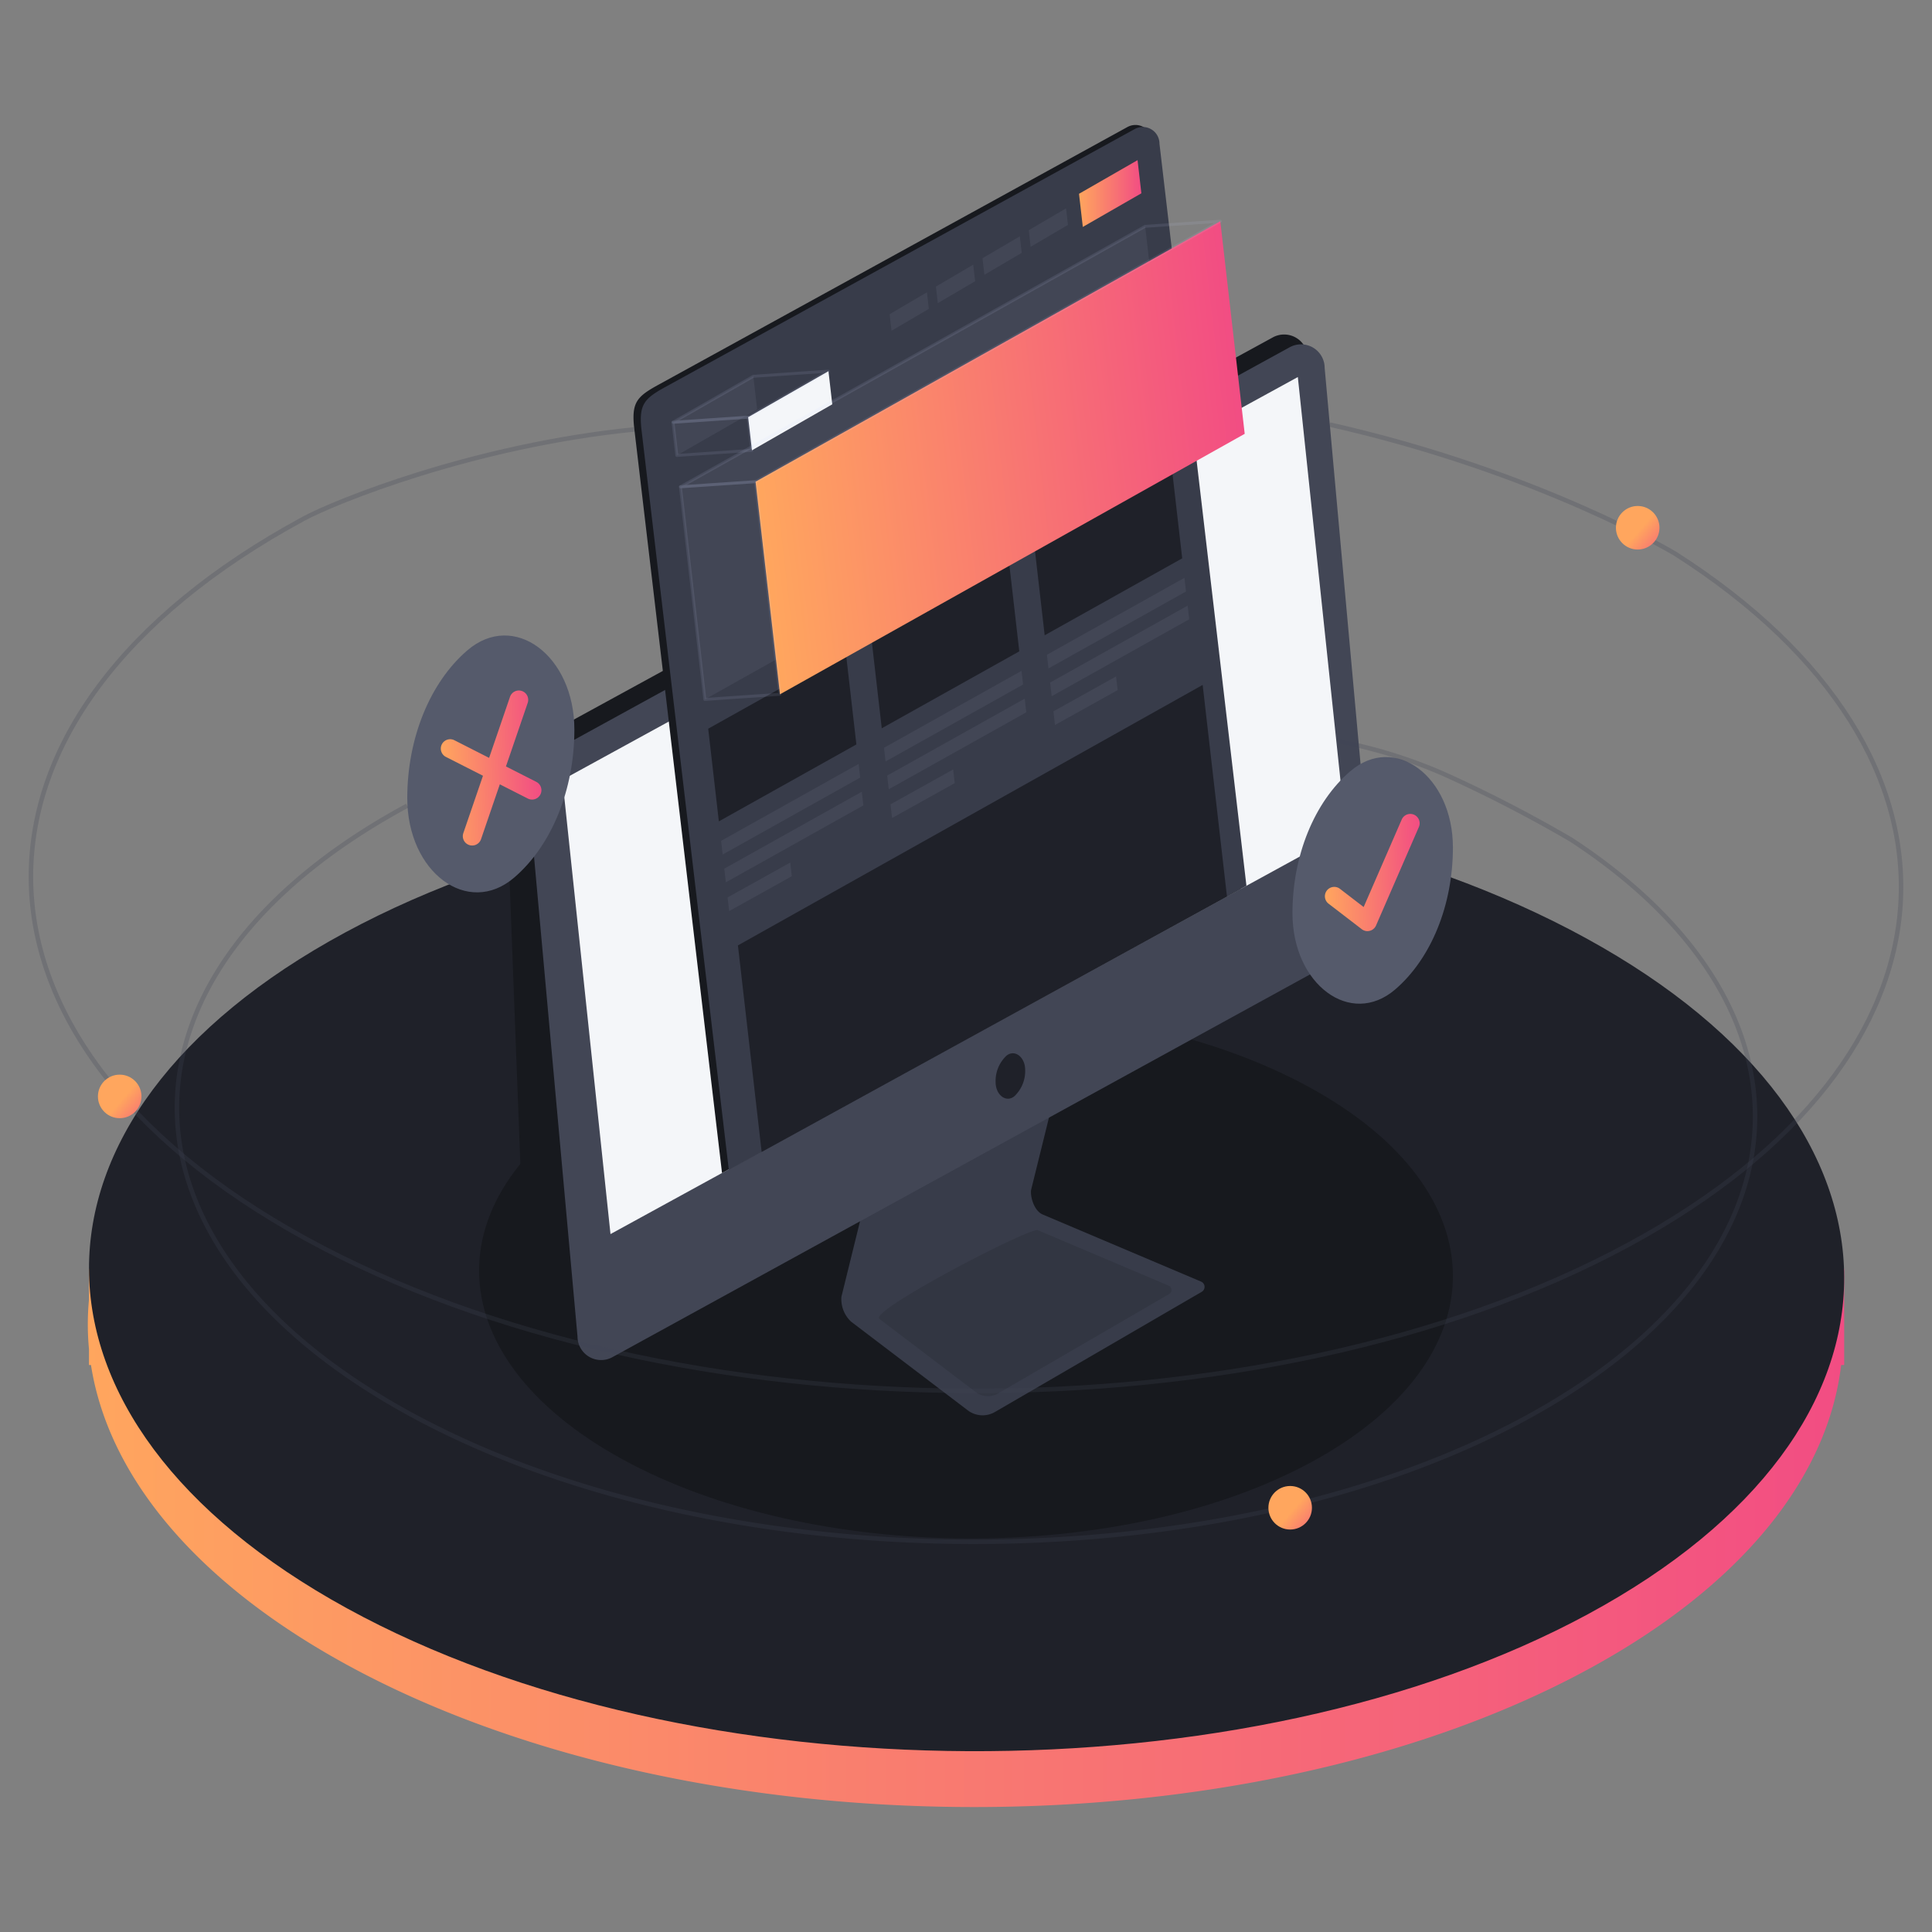 <svg xmlns="http://www.w3.org/2000/svg" xmlns:xlink="http://www.w3.org/1999/xlink" viewBox="0 0 330 330">
  <rect x="0" y="0" width="330" height="330" fill="#808080" stroke="none"/>
  <defs>
    <linearGradient id="linear-gradient" x1="2430.023" y1="-2880.676" x2="2431.03" y2="-2880.676" gradientTransform="matrix(298, 0, 0, -162.163, -724131.796, -466913.338)" gradientUnits="userSpaceOnUse">
      <stop offset="0" stop-color="#ffa65e"/>
      <stop offset="1" stop-color="#f24d83"/>
    </linearGradient>
    <linearGradient id="linear-gradient-2" x1="184.303" y1="33.059" x2="194.955" y2="33.059" gradientTransform="matrix(1, 0, 0, 1, 0, 0)" xlink:href="#linear-gradient"/>
    <linearGradient id="linear-gradient-3" x1="151.16" y1="66.72" x2="230.421" y2="66.72" gradientTransform="matrix(1.062, -0.036, 0.108, 0.938, -38.96, 22.382)" xlink:href="#linear-gradient"/>
    <linearGradient id="linear-gradient-4" x1="75.427" y1="131.489" x2="92.345" y2="130.922" gradientTransform="matrix(1, 0, 0, 1, 0, 0)" xlink:href="#linear-gradient"/>
    <linearGradient id="linear-gradient-5" x1="226.179" y1="149.393" x2="242.773" y2="148.837" gradientTransform="matrix(1, 0, 0, 1, 0, 0)" xlink:href="#linear-gradient"/>
    <linearGradient id="linear-gradient-6" x1="8420.071" y1="-1606.726" x2="8420.071" y2="-1614.254" gradientTransform="matrix(-0.652, 0.758, -0.758, -0.652, 4553.58, -7341.194)" xlink:href="#linear-gradient"/>
    <linearGradient id="linear-gradient-7" x1="8662.861" y1="-1473.621" x2="8662.861" y2="-1481.149" gradientTransform="matrix(-0.652, 0.758, -0.758, -0.652, 4553.58, -7341.194)" xlink:href="#linear-gradient"/>
    <linearGradient id="linear-gradient-8" x1="8585.652" y1="-1670.967" x2="8585.652" y2="-1678.495" gradientTransform="matrix(-0.652, 0.758, -0.758, -0.652, 4553.58, -7341.194)" xlink:href="#linear-gradient"/>
  </defs>
  <title>Evaluation</title>
  <g id="Layer_2" data-name="Layer 2">
    <g id="Social_Media_Management" data-name="Social Media Management">
      <g>
        <rect width="330" height="330" fill="#fff" opacity="0"/>
        <g>
          <g id="Group-6">
            <path id="Combined-Shape" d="M15.54,233.156c2.893,18.575,17.406,36.776,43.529,51.1,58.63,32.148,153.54,32.588,211.988.985,26.691-14.433,41.163-33.052,43.426-52.085H315V216.707h-1.597c-4.297-17.101-18.525-33.657-42.674-46.898-58.63-32.148-153.54-32.59-211.988-.985C34.017,182.192,19.778,199.152,16.014,216.707h-.813v5.257a44.79,44.79,0,0,0,0,8.491v2.7Z" fill="url(#linear-gradient)"/>
            <path id="Fill-6" d="M271.26,275.7c58.448-31.604,58.302-83.284-.328-115.432s-153.54-32.59-211.988-.985S.641,242.567,59.271,274.715,212.811,307.303,271.26,275.7Z" fill="#1f2129"/>
            <path id="Fill-6-2" data-name="Fill-6" d="M223.9,249.787c32.429-17.535,32.348-46.209-.182-64.045s-85.189-18.082-117.618-.547-32.348,46.209.182,64.045S191.471,267.322,223.9,249.787Z" fill="#17191e"/>
          </g>
          <g>
            <g>
              <path d="M225.294,162.329,95.751,226.117a4.031,4.031,0,0,1-5.97-3.534l-3.273-86.206A12.1,12.1,0,0,1,92.787,125.768L217.399,57.632a4.031,4.031,0,0,1,5.97,3.534l8.205,90.555A12.1,12.1,0,0,1,225.294,162.329Z" fill="#17191e"/>
              <polygon points="100.18 231.442 91.52 225.899 98.642 215.692 100.18 231.442" fill="#17191e"/>
              <g>
                <polygon points="205.743 219.711 205.743 221.968 204.013 220.652 205.743 219.711" fill="#17191e"/>
                <path d="M176.296,208.183l28.858,12.912a.977.977,0,0,1,.11,1.744l-35.324,20.527a4.192,4.192,0,0,1-4.642-.287L143.523,226.47a5.282,5.282,0,0,1-1.652-4.262l13.814-56.051,32.376-18.006-13.78,55.767C174.081,204.919,174.685,207.524,176.296,208.183Z" fill="#17191e"/>
                <path d="M178.146,207.465l27.008,11.443a.977.977,0,0,1,.11,1.744l-35.324,20.527a4.192,4.192,0,0,1-4.642-.287l-19.924-15.141a5.282,5.282,0,0,1-1.652-4.262l13.814-56.051L189.912,147.432l-13.78,55.767C175.931,204.201,176.536,206.806,178.146,207.465Z" fill="#383c4a"/>
                <path d="M177.273,210.129l22.333,9.462a.808.808,0,0,1,.091,1.442l-29.21,16.974a3.466,3.466,0,0,1-3.839-.237L150.174,225.25C148.685,223.761,175.942,209.584,177.273,210.129Z" fill="#323642"/>
              </g>
              <path d="M228.186,164.011,104.612,231.809a4.031,4.031,0,0,1-5.97-3.534l-8.188-90.373a3.481,3.481,0,0,1-.015-.366,12.1,12.1,0,0,1,6.279-10.425l123.574-67.798a4.031,4.031,0,0,1,5.97,3.534l8.205,90.555A12.1,12.1,0,0,1,228.186,164.011Z" fill="#424655"/>
              <polygon points="229.884 141.997 104.277 210.791 96.072 133.196 221.679 64.402 229.884 141.997" fill="#f4f6f9"/>
              <path d="M173.29,187.221h0c-1.4,1.201-3.231-.158-3.231-2.398h0a5.92,5.92,0,0,1,1.817-4.467h0c1.4-1.201,3.231.158,3.231,2.398h0A5.92,5.92,0,0,1,173.29,187.221Z" fill="#1f2129"/>
            </g>
            <path d="M211.899,151.849,123.327,200.358,108.356,73.346c-.57-4.662.428-5.616,4.251-7.704L192.577,21.695a2.852,2.852,0,0,1,4.219,2.503Z" fill="#17191e"/>
            <path d="M212.901,151.299,124.487,199.823,109.606,73.69c-.57-4.662.428-5.616,4.251-7.704l79.97-43.947a2.852,2.852,0,0,1,4.219,2.503Z" fill="#383c4a"/>
            <g>
              <polygon points="194.955 33.017 184.953 38.762 184.303 33.102 194.304 27.356 194.955 33.017" fill="url(#linear-gradient-2)"/>
              <polygon points="182.417 38.414 176.043 42.154 175.718 39.324 182.092 35.584 182.417 38.414" fill="#424655"/>
              <polygon points="174.519 43.194 168.144 46.934 167.819 44.104 174.194 40.364 174.519 43.194" fill="#424655"/>
              <polygon points="166.56 48.038 160.186 51.779 159.861 48.949 166.235 45.208 166.56 48.038" fill="#424655"/>
              <polygon points="158.654 52.756 152.28 56.496 151.955 53.666 158.329 49.926 158.654 52.756" fill="#424655"/>
              <polygon points="129.327 69.933 115.606 77.793 114.956 72.133 128.677 64.273 129.327 69.933" fill="#424655"/>
              <polygon points="199.774 74.975 120.392 119.467 116.221 83.15 195.603 38.658 199.774 74.975" fill="#424655"/>
              <polygon points="209.574 153.121 130.095 196.76 126.043 161.48 205.424 116.988 209.574 153.121" fill="#1f2129"/>
              <polygon points="146.277 127.155 122.785 140.295 120.967 124.467 144.459 111.326 146.277 127.155" fill="#1f2129"/>
              <polygon points="146.927 132.819 123.435 145.96 123.167 143.625 146.659 130.485 146.927 132.819" fill="#424655"/>
              <polygon points="147.472 137.567 123.981 150.708 123.712 148.374 147.204 135.233 147.472 137.567" fill="#424655"/>
              <polygon points="135.249 149.662 124.545 155.622 124.277 153.288 134.981 147.328 135.249 149.662" fill="#424655"/>
              <polygon points="201.93 95.368 178.438 108.509 176.62 92.68 200.112 79.54 201.93 95.368" fill="#1f2129"/>
              <polygon points="202.58 101.032 179.088 114.173 178.82 111.839 202.312 98.698 202.58 101.032" fill="#424655"/>
              <polygon points="203.126 105.78 179.634 118.921 179.366 116.587 202.858 103.446 203.126 105.78" fill="#424655"/>
              <polygon points="190.902 117.876 180.198 123.836 179.93 121.502 190.634 115.541 190.902 117.876" fill="#424655"/>
              <polygon points="174.103 111.257 150.611 124.397 148.793 108.569 172.285 95.428 174.103 111.257" fill="#1f2129"/>
              <polygon points="174.753 116.921 151.261 130.062 150.993 127.728 174.485 114.587 174.753 116.921" fill="#424655"/>
              <polygon points="175.299 121.669 151.807 134.81 151.539 132.476 175.03 119.335 175.299 121.669" fill="#424655"/>
              <polygon points="163.075 133.764 152.371 139.724 152.103 137.39 162.807 131.43 163.075 133.764" fill="#424655"/>
            </g>
            <g>
              <polygon points="142.159 69.059 128.437 76.919 127.787 71.258 141.508 63.399 142.159 69.059" fill="#f4f6f9"/>
              <polygon points="212.605 74.1 133.224 118.592 129.052 82.276 208.434 37.784 212.605 74.1" fill="url(#linear-gradient-3)"/>
            </g>
            <polygon points="114.956 72.133 127.787 71.258 141.508 63.399 128.677 64.273 114.956 72.133" fill="none" stroke="#cad7ff" stroke-linecap="round" stroke-linejoin="round" stroke-width="0.5" opacity="0.1"/>
            <polygon points="114.956 72.133 127.787 71.258 128.437 76.919 115.606 77.793 114.956 72.133" fill="none" stroke="#cad7ff" stroke-linecap="round" stroke-linejoin="round" stroke-width="0.5" opacity="0.1"/>
            <polygon points="116.221 83.15 129.052 82.276 133.224 118.592 120.392 119.467 116.221 83.15" fill="none" stroke="#cad7ff" stroke-linecap="round" stroke-linejoin="round" stroke-width="0.5" opacity="0.1"/>
            <polygon points="195.603 38.658 208.434 37.784 129.052 82.276 116.221 83.15 195.603 38.658" fill="none" stroke="#cad7ff" stroke-linecap="round" stroke-linejoin="round" stroke-width="0.5" opacity="0.1"/>
            <path d="M87.833,149.893h0c-7.917,6.792-18.268-.891-18.268-13.561h0c0-10.239,3.876-19.767,10.275-25.256l0,0c7.917-6.792,18.268.891,18.268,13.561h0C98.108,134.876,94.232,144.404,87.833,149.893Z" fill="#555a6b"/>
            <path d="M91.605,133.549l-5.185-2.636L90.138,120.058a1.598,1.598,0,0,0-3.024-1.036L83.542,129.451l-5.913-3.005a1.598,1.598,0,1,0-1.448,2.849l6.315,3.21-3.356,9.799a1.598,1.598,0,0,0,.994,2.03,1.578,1.578,0,0,0,.518.086A1.599,1.599,0,0,0,82.164,143.34l3.21-9.373,4.783,2.431a1.583,1.583,0,0,0,.723.174,1.598,1.598,0,0,0,.725-3.023Z" fill="url(#linear-gradient-4)"/>
            <path d="M238.303,169.011h0c-7.602,6.522-17.54-.856-17.54-13.021h0c0-9.831,3.722-18.98,9.866-24.25l0,0c7.602-6.522,17.54.856,17.54,13.021h0C248.168,154.592,244.447,163.741,238.303,169.011Z" fill="#555a6b"/>
            <path d="M233.572,159.043a1.601,1.601,0,0,1-.974-.331l-5.67-4.358a1.598,1.598,0,1,1,1.948-2.535l4.047,3.11,6.509-14.967a1.599,1.599,0,0,1,2.932,1.276l-7.326,16.844a1.601,1.601,0,0,1-1.466.96Z" fill="url(#linear-gradient-5)"/>
          </g>
          <path id="Fill-6-3" data-name="Fill-6" d="M108.356,73.346C80.812,76.119,57.26,85.679,51.888,88.584c-62.277,33.674-62.121,88.74.35,122.993s163.597,34.723,225.874,1.05c59.352-32.093,61.998-83.615,8.039-118.034,0,0-23.339-14.036-59.014-22.071" fill="none" stroke="#424655" stroke-miterlimit="10" stroke-width="0.765" opacity="0.25"/>
          <path id="Fill-6-4" data-name="Fill-6" d="M69.55,137.623c-52.552,28.416-52.421,74.883.295,103.788s138.052,29.301,190.604.886c49.665-26.855,52.276-69.831,7.918-98.87a232.334,232.334,0,0,0-21.701-11.199,84.447,84.447,0,0,0-17.929-5.584" fill="none" stroke="#424655" stroke-miterlimit="10" stroke-width="0.765" opacity="0.25"/>
          <circle cx="279.731" cy="90.144" r="3.718" fill="url(#linear-gradient-6)"/>
          <circle cx="20.445" cy="187.277" r="3.718" fill="url(#linear-gradient-7)"/>
          <circle cx="220.371" cy="257.537" r="3.718" fill="url(#linear-gradient-8)"/>
        </g>
      </g>
    </g>
  </g>
</svg>
